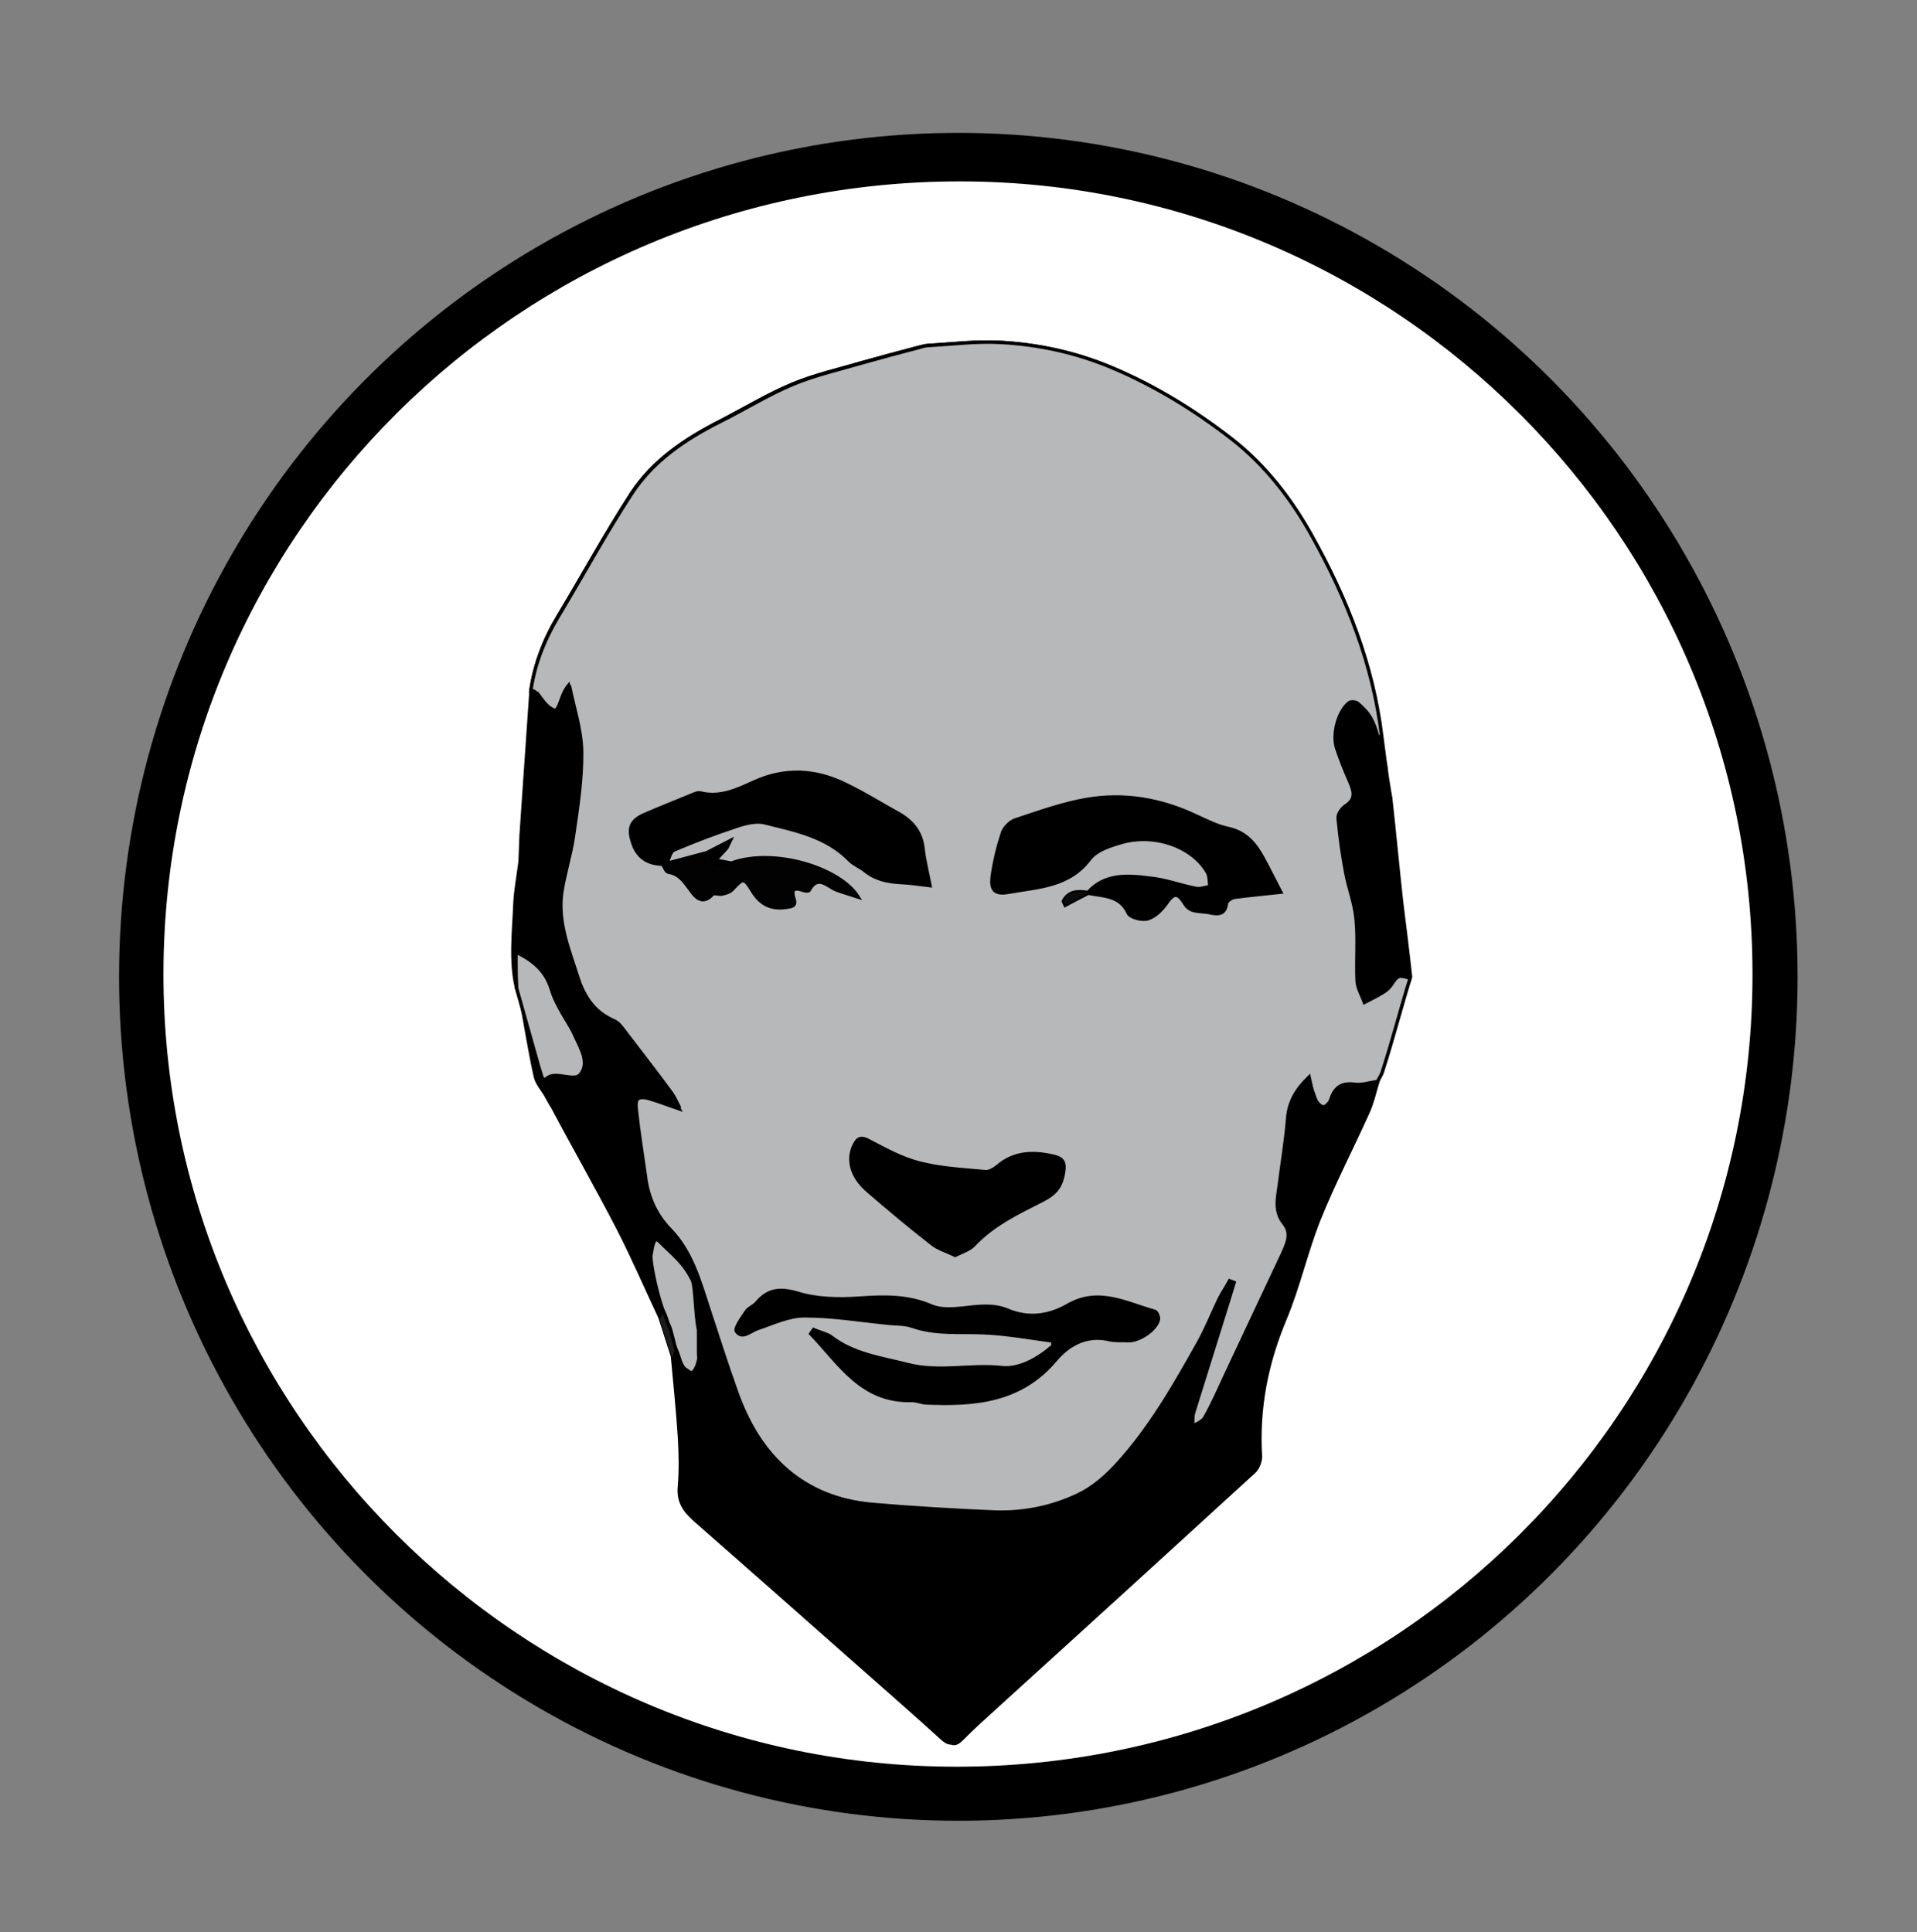 <?xml version="1.0" encoding="utf-8"?>
<svg version="1.1" id="Ebene_4" x="0px" y="0px" viewBox="0 0 554.7 559.2" style="enable-background:new 0 0 554.7 559.2;" xmlns="http://www.w3.org/2000/svg">
  <rect x="0" y="0" width="554.7" height="559.2" fill="#808080" stroke="none"/>
  <style type="text/css">
	.st0{stroke:#000000;stroke-width:1.093;stroke-miterlimit:10;}
	.st1{display:none;}
	.st2{fill:#FEFEFE;}
	.st3{fill:#FFFFFF;stroke:#000000;stroke-miterlimit:10;}
	.st4{fill:#1C1C1C;}
	.st5{fill:#020202;}
	.st6{fill:#0C0C0C;}
	.st7{fill:#FFFFFF;}
</style>
  <ellipse class="st0" cx="277.3" cy="282.7" rx="242.3" ry="243.7"/>
  <path id="BlackRing" class="st1" d="M532.6,282.5c-0.1,140.5-114.3,254.4-255,254.3c-140.9,0-255.2-114.2-255-254.9 C22.8,141.5,137.1,27.7,277.9,27.9C418.6,28,532.7,142,532.6,282.5z M277.2,511.7c127.3,0,230.3-102.6,230.3-229.3 c0-126.3-102.9-229.3-229.2-229.4C150.9,52.9,47.9,155.3,47.7,282.1C47.5,408.6,150.5,511.7,277.2,511.7z"/>
  <path class="st2" d="M 276.8 511.3 C 150.2 511.3 47.1 408.1 47.3 281.6 C 47.5 154.8 150.6 52.4 277.9 52.5 C 404.2 52.6 507.1 155.6 507.1 282 C 507.1 408.7 404 511.3 276.8 511.3 Z M 150.1 288.5 C 151.2 293.6 152.2 298.7 153.6 303.7 C 154 305.1 155.3 306.3 156.2 307.5 C 156.5 308.7 156.8 309.9 157.2 311.2 C 154.8 313.6 157.1 315.5 158.1 317.4 C 158.6 318.3 158.8 319.4 159.3 320.3 C 165.6 332.2 172.3 343.9 178.5 355.9 C 182.8 364.3 186.5 372.9 190.5 381.4 C 191.7 385.1 192.9 388.9 194.1 392.6 C 194.8 400.3 195.6 408 196.1 415.7 C 196.4 420.5 196.5 425.4 196.1 430.2 C 195.7 434.7 197.6 437.5 200.8 440.3 C 217.7 455.1 234.5 470 251.4 484.9 C 258.4 491.1 265.4 497.2 272.3 503.5 C 274.4 505.4 275.7 505.3 277.6 503.4 C 280.7 500.2 284.1 497.2 287.4 494.2 C 312.3 471.5 337.2 448.9 362 426.2 C 363.2 425.1 364.2 422.8 364.1 421.1 C 363.3 407.4 365.8 394.5 371.1 381.9 C 375.1 372.4 377.3 362.3 381.1 352.7 C 385.3 342.3 390.5 332.3 395.1 322.1 C 396.5 319 397.2 315.7 398.2 312.5 C 398.7 311.5 399.3 310.5 399.7 309.4 C 402.6 300.4 405.514 291.697 408.314 282.697 C 407.414 275.297 406.539 267.522 405.639 260.222 C 404.439 249.722 403.3 239.3 402.1 228.7 C 401.2 223.3 400.1 218 399.4 212.5 C 396.9 191.8 389.4 172.9 379.4 154.9 C 373.4 144 365.8 134.2 356.1 126.6 C 345.4 118.3 333.8 111.1 321.1 105.8 C 310.8 101.5 300.2 99.2 289.2 98.6 C 282.3 98.2 275.3 99.1 268.3 99.5 C 267.3 99.6 266.4 99.9 265.4 100.1 C 260.1 101.5 254.8 102.9 249.5 104.4 C 242.7 106.4 235.6 108 229.1 110.7 C 221.9 113.7 215.2 117.8 208.2 121.4 C 198 126.6 188.6 132.9 182.3 142.5 C 174.8 154.1 168.2 166.2 161.1 178 C 157.1 184.6 154.4 191.7 153.2 199.4 C 152.2 213.5 151.3 227.5 150.3 241.6 C 150.2 244.2 150.1 246.8 150 249.3 C 149.5 253.4 148.7 257.4 148.5 261.5 C 148.2 269.4 147.1 278.3 149 286.1 C 149 286.2 149 286.2 149.1 286.3 C 149.1 286.5 149.4 285.9 149.4 286.1 C 149.6 286.9 149.9 287.7 150.1 288.5 Z" style="fill: rgb(255, 255, 255);"/>
  <path class="st3" d="M150.5,288.1c0.5-1.1,1-2.2,1.5-3.4c2.1,10.9,4.1,21.8,6.2,32.7c-1.1-2-2.8-3.7-3.3-5.9 C153.2,303.8,152,295.9,150.5,288.1z" style="fill: rgb(0, 0, 0);"/>
  <path class="st3" d="M 153.6 199.9 C 154.7 192.2 157.5 185.2 161.5 178.5 C 168.6 166.7 175.2 154.5 182.7 143 C 189 133.3 198.4 127 208.6 121.9 C 215.6 118.4 222.3 114.2 229.5 111.2 C 236 108.5 243.1 106.9 249.9 104.9 C 255.2 103.4 260.5 102 265.8 100.6 C 266.8 100.3 267.7 100 268.7 100 C 275.7 99.6 282.7 98.7 289.6 99.1 C 300.6 99.7 311.2 102 321.5 106.3 C 334.2 111.6 345.8 118.8 356.5 127.1 C 366.2 134.7 373.8 144.5 379.8 155.4 C 389.8 173.4 397.3 192.3 399.8 213 C 400.5 218.4 401.2 224 402.1 229.4 C 398.4 224.6 399.9 218.4 398.6 213.1 C 398.2 211.3 397.5 209.4 396.6 207.8 C 395.7 206.2 394.3 204.8 392.9 203.6 C 392.4 203.1 391 203 390.5 203.3 C 387.3 205.6 385.4 212.5 386.8 216.6 C 387.9 219.9 389.2 223.1 390.6 226.3 C 391.7 228.9 392.5 231.2 389.4 233.2 C 388.3 233.9 387.1 235.6 387.2 236.8 C 387.7 242.1 388.4 247.3 389.4 252.5 C 390.2 257 392 261.4 392.4 266 C 393 271.9 392.4 278 392.7 283.9 C 392.8 286 394.1 288.1 394.8 290.1 C 396.7 289.1 398.7 288.2 400.5 287 C 401.5 286.4 402.3 285.5 402.9 284.5 C 404.4 282.4 404.686 282.02 408.034 283.113 C 405.234 292.113 403 300.9 400.1 309.9 C 399.8 311 399.1 312 398.6 313 C 396.4 313.3 394 314.1 391.9 313.8 C 388 313.3 386.1 314.9 385 318.5 C 384.7 319.3 383.4 320.5 382.8 320.4 C 381.9 320.3 380.8 319.2 380.4 318.3 C 379.7 316.4 379.4 314.3 378.8 311.7 C 374.9 315.5 373 319 372.6 323.6 C 372.1 330 371 336.4 370.2 342.8 C 369.7 346.7 368.6 350.5 371.6 354.2 C 373.9 357.1 372.3 360.2 371 363.1 C 365.5 374.8 360 386.5 354.5 398.2 C 352.6 402.3 350.8 406.4 348.6 410.3 C 347.9 411.5 346.1 412.1 344.9 412.9 C 345 411.6 344.8 410.3 345.2 409.1 C 348.4 398.5 351.8 387.9 355.1 377.4 C 355.7 375.3 356.4 373.3 357 371.2 C 356.6 371 356.2 370.9 355.8 370.7 C 354.8 372.5 353.6 374.3 352.7 376.1 C 350.7 380.3 349 384.6 346.7 388.7 C 339.8 401 332.8 413.3 323.2 423.8 C 320 427.3 316.2 430.6 312 432.6 C 304.5 436.2 296.2 437.9 287.8 437.6 C 276 437.1 264.2 436.4 252.5 435.4 C 231.9 433.6 219.4 421.6 212.8 402.7 C 210.1 394.9 207.5 387 204.9 379.1 C 202.2 370.8 199.9 362.3 193.5 355.7 C 189.6 351.7 187.4 346.7 186.6 341 C 185.7 334.4 184.6 327.9 183.9 321.3 C 183.5 317.7 184.8 317 188.4 318.1 C 190.7 318.8 193 319.7 196.5 320.9 C 195.3 318.7 194.8 317.4 194 316.3 C 189.7 310.6 185.4 304.9 181.1 299.3 C 180 297.9 179 296 177.4 295.4 C 171.8 292.9 168.8 288.9 167 283.1 C 164.5 275.2 161.1 267.4 162.3 258.9 C 163 253.4 164.9 248 165.7 242.5 C 166.8 234.3 168.2 226 168.1 217.8 C 168 211.3 165.8 204.9 164.5 198.4 C 163.2 200 162.7 201.7 162.1 203.3 C 161.8 204.2 161.1 205.6 160.7 205.6 C 159.7 205.4 158.6 204.8 157.9 204.1 C 156.8 203 155.9 201.6 154.9 200.3 C 154.4 199.9 154 199.9 153.6 199.9 Z M 211.6 249.8 C 210.1 249.5 208.6 249.2 207 249 C 208.1 247.8 209.2 246.6 210.3 245.4 C 210.5 245.1 210.6 244.7 211.3 243.3 C 208.4 244.8 206.4 245.8 204.5 246.8 C 200.6 247.8 196.7 248.9 192.9 249.9 C 193.6 248.6 193.9 246.5 195 246 C 200.9 243.5 206.9 241.2 213 239.2 C 215.6 238.3 218.7 237.5 221.2 238.1 C 230 240.3 239.1 242 245.9 249 C 247.2 250.3 249 250.9 250.4 252.1 C 253.4 254.5 256.9 255.2 260.6 255.4 C 263.2 255.5 265.7 255.9 269.1 256.3 C 268.4 252.7 267.5 249.2 267.1 245.7 C 266.6 240.9 264.1 237.8 260.1 235.5 C 255 232.7 250.1 229.6 244.9 227.1 C 236.1 222.7 227.1 222.2 218 226.4 C 213.2 228.6 208.3 230.9 202.7 229.5 C 201.9 229.3 200.8 229.8 199.9 230.2 C 195.5 232 191 233.8 186.6 235.7 C 182.6 237.4 181.7 239.6 183 243.6 C 184.3 248 187.3 250 191.7 250.1 C 192.3 250.9 192.7 252.3 193.4 252.4 C 196.5 252.9 197.9 255 199.6 257.3 C 200.9 259.1 203 262.3 206.2 258.8 C 206.6 258.3 208.1 259 209.1 258.7 C 210.1 258.5 211.3 258.1 212 257.3 C 215.1 254 215.3 253.9 217.8 258 C 220.1 261.7 223.1 263.2 227.4 262.6 C 229 262.4 230.5 262.3 229.7 260 C 228.7 256.9 230.3 256.9 232.5 257.7 C 233 257.9 234 257.9 234.1 257.7 C 236.6 253 239.3 256.4 241.9 257.5 C 243.7 258.2 245.6 258.7 248.3 259.6 C 243 251.1 223.8 245.3 211.6 249.8 Z M 314.8 258.3 C 311.9 257.8 309.2 257.9 307.7 260.8 C 307.9 261.2 308 261.6 308.2 262 C 310.4 260.8 312.6 259.7 314.9 258.5 C 319.2 259.4 324.1 259 326.5 264.3 C 327.1 265.5 330.4 266.4 332.1 265.9 C 334.1 265.3 336 263.5 337.3 261.7 C 339.7 258.2 340.8 258.2 343 261.8 C 343.5 262.6 344.5 263.3 345.4 263.5 C 347 263.9 348.7 263.8 350.3 264.2 C 352.8 264.7 354.5 264.5 354.9 261.4 C 355 260.7 356.3 259.9 357.1 259.7 C 361.6 259.1 366 258.7 370.6 258.2 C 368.7 254.6 367.1 251.3 365.4 248.2 C 363.2 244.2 360.5 240.9 355.5 239.8 C 352.1 239.1 348.9 237.4 345.8 236 C 335.7 231.3 325.2 229.5 314.3 231.4 C 307.3 232.6 300.5 235.1 293.8 237.3 C 292.3 237.8 290.6 239.5 290.1 241 C 288.8 244.9 287.8 249 287.2 253.1 C 286.5 257.5 287.7 259 292 258.2 C 300.3 256.7 309.3 256.6 315.3 248.6 C 317.1 246.2 320.8 244.9 323.9 244 C 333.6 240.9 345 244.8 349.4 252.5 C 350 253.6 349.9 255.2 350.1 256.6 C 348.7 256.8 347.2 257.4 346 257.1 C 341.4 256.2 337 254.5 332.4 254.1 C 326.1 253.3 319.6 252.9 314.8 258.3 Z M 235.4 384.8 C 235.1 385.2 234.9 385.6 234.6 386 C 242.9 394.6 249.3 405.8 263.9 405.3 C 265.2 405.3 266.5 405.9 267.8 406 C 281.8 406.6 295.2 405.7 305.4 393.6 C 309.1 389.2 314.4 386.1 321 387.7 C 322.7 388.1 324.6 387.9 326.5 388 C 329.7 388.1 334.6 384.8 335.2 381.8 C 335.3 381.1 334.7 379.6 334.1 379.5 C 325.8 377.2 317.9 372.6 308.9 377.8 C 303.7 380.8 297.7 381.8 291.6 379.2 C 287.3 377.4 282.9 378.1 278.4 378.6 C 275.5 378.9 272.2 379.1 269.6 378 C 262.7 375 255.8 375.2 248.6 375.7 C 242.7 376.1 236.4 376 230.9 374.3 C 225.8 372.8 222.3 373.1 219 377 C 218.2 378 216.7 378.5 216 379.5 C 214.8 381.3 212.5 384.4 213.1 385.3 C 214.8 387.7 217.1 385.2 219.2 384.5 C 223.7 383 228.2 380.8 232.8 380.8 C 241 380.8 249.3 382.2 257.5 383 C 259.6 383.2 261.9 383.1 263.9 383.8 C 270.7 386.2 277.7 385.4 284.6 385.7 C 291.3 386 297.9 387.2 304.6 388.1 C 304.6 388.6 304.7 389 304.7 389.5 C 300.5 393.2 294.9 396.4 289.8 395.8 C 280.8 394.8 271.9 397.3 262.6 394.9 C 254.7 392.9 246.8 391.9 240.2 386.7 C 238.8 385.9 237 385.5 235.4 384.8 Z M 276.4 363.3 C 278.4 362.3 280.4 361.7 281.7 360.4 C 287.3 354.4 294.5 351 301.6 347.4 C 305.3 345.5 307 343.6 307.7 339.5 C 308.3 336.2 307.4 335.2 304.7 334.6 C 299 333.3 293.5 333.4 288.7 337.5 C 287.7 338.3 286.3 339.2 285.2 339.1 C 278.8 338.5 272.3 338.2 266.1 336.6 C 260.9 335.3 256.1 332.6 251.3 330.1 C 248.5 328.6 247.8 330.1 246.9 332 C 245.2 336.2 246.7 340.9 251.2 344.7 C 257.2 349.9 263.3 355 269.6 359.9 C 271.4 361.4 273.9 362.1 276.4 363.3 Z" style="fill: rgb(183, 184, 186);"/>
  <path class="st3" d="M 149.293 275.552 C 154.393 277.952 157.893 281.052 159.493 286.152 C 160.993 291.152 164.393 295.752 166.993 300.452 C 168.993 304.152 172.193 308.452 168.893 311.652 C 167.093 313.352 161.093 312.252 156.993 312.352 C 156.593 311.052 156.193 309.752 155.793 308.452 C 153.693 300.952 151.593 293.552 149.493 286.052 C 149.293 282.552 149.293 279.052 149.293 275.552 Z" style="fill: rgb(183, 184, 186);"/>
  <path d="M 155.599 200 C 156.599 201.3 157.499 202.7 158.599 203.8 C 159.299 204.5 160.399 205.2 161.399 205.3 C 161.699 205.4 162.499 203.9 162.799 203 C 163.399 201.4 163.899 199.6 165.199 198.1 C 166.499 204.6 168.699 211 168.799 217.5 C 168.899 225.7 167.599 234 166.399 242.2 C 165.599 247.7 163.799 253.1 162.999 258.6 C 161.899 267.1 165.199 274.9 167.699 282.8 C 169.599 288.6 172.499 292.7 178.099 295.1 C 179.599 295.8 180.699 297.6 181.799 299 C 186.099 304.6 190.499 310.3 194.699 316 C 195.499 317.1 195.999 318.3 197.199 320.6 C 193.599 319.3 191.399 318.4 189.099 317.8 C 185.399 316.7 184.199 317.5 184.599 321 C 185.299 327.6 186.399 334.2 187.299 340.7 C 187.999 346.3 190.299 351.4 194.199 355.4 C 200.599 362 202.899 370.5 205.599 378.8 C 208.199 386.7 210.699 394.6 213.499 402.4 C 220.099 421.3 232.599 433.2 253.199 435.1 C 264.999 436.1 276.699 436.9 288.499 437.3 C 296.899 437.6 305.199 435.9 312.699 432.3 C 316.899 430.3 320.699 427 323.899 423.5 C 333.499 413 340.499 400.7 347.399 388.4 C 349.699 384.4 351.299 380 353.399 375.8 C 354.299 373.9 355.499 372.2 356.499 370.4 C 356.899 370.6 357.299 370.7 357.699 370.9 C 357.099 373 356.399 375 355.799 377.1 C 352.499 387.7 349.199 398.2 345.899 408.8 C 345.499 410 345.699 411.4 345.599 412.6 C 346.899 411.8 348.699 411.2 349.299 410 C 351.499 406.1 353.299 402 355.199 397.9 C 360.699 386.2 366.199 374.5 371.699 362.8 C 373.099 359.9 374.699 356.8 372.299 353.9 C 369.299 350.2 370.399 346.4 370.899 342.5 C 371.799 336.1 372.799 329.7 373.299 323.3 C 373.699 318.7 375.146 315.265 379.046 311.465 C 379.646 314.065 380.399 316.1 381.099 318 C 381.399 318.9 382.599 320 383.499 320.1 C 384.199 320.2 385.499 319 385.699 318.2 C 386.799 314.7 388.699 313.1 392.599 313.5 C 394.799 313.8 397.099 313 399.299 312.7 C 398.299 315.9 397.599 319.3 396.199 322.3 C 391.599 332.5 386.399 342.5 382.199 352.9 C 378.399 362.4 376.199 372.6 372.199 382.1 C 366.899 394.8 364.399 407.7 365.199 421.3 C 365.299 423 364.399 425.3 363.099 426.4 C 338.299 449.1 313.399 471.8 288.499 494.4 C 285.199 497.4 281.799 500.4 278.699 503.6 C 276.799 505.5 275.499 505.6 273.399 503.7 C 266.499 497.4 259.499 491.3 252.499 485.1 C 235.699 470.2 218.899 455.3 201.899 440.5 C 198.699 437.7 196.799 434.9 197.199 430.4 C 197.599 425.6 197.499 420.7 197.199 415.9 C 196.699 408.2 195.899 400.5 195.199 392.8 C 195.499 391.7 195.899 390.7 196.199 389.6 C 196.699 391 196.999 392.5 197.699 393.8 C 198.099 394.5 198.999 395 199.699 395.6 C 200.099 394.7 200.899 393.7 200.799 392.8 C 200.299 389.2 199.299 385.7 198.999 382.1 C 198.599 375.5 198.899 368.7 193.399 363.6 C 192.599 362.8 191.799 361.9 191.099 361.1 C 190.799 362.3 190.099 363.6 190.399 364.8 C 191.199 369.4 192.299 373.9 193.399 378.4 C 192.799 379.5 192.199 380.5 191.599 381.6 C 187.599 373.1 183.899 364.5 179.599 356.1 C 172.999 343.2 165.999 330.4 159.199 317.6 C 158.199 315.7 155.499 313.4 158.299 311.4 C 160.899 309.6 166.099 312.4 167.499 310.7 C 170.099 307.7 167.599 303.6 165.999 300.1 C 163.999 295.6 161.399 291.2 160.199 286.5 C 158.999 281.7 156.299 278.7 152.299 276.4 C 151.599 273.4 150.499 270.3 150.399 267.3 C 150.299 261.3 150.799 255.4 150.999 249.4 C 151.099 246.8 151.199 244.2 151.299 241.7 C 151.899 240.4 152.799 239.1 152.999 237.7 C 153.799 228 154.399 218.3 155.099 208.5 C 155.399 205.9 155.499 202.9 155.599 200 Z"/>
  <path d="M 408.656 282.799 C 408.04 282.802 408.014 282.778 407.442 282.586 C 405.693 282 404.184 282.829 402.942 284.651 C 402.242 285.551 401.442 286.551 400.542 287.151 C 398.742 288.351 396.742 289.251 394.842 290.251 C 394.142 288.151 392.842 286.151 392.742 284.051 C 392.442 278.051 392.942 272.051 392.442 266.151 C 392.042 261.651 390.242 257.251 389.442 252.651 C 388.442 247.451 387.742 242.251 387.242 236.951 C 387.142 235.751 388.342 234.051 389.442 233.351 C 392.542 231.351 391.742 229.051 390.642 226.451 C 389.342 223.251 387.942 220.051 386.842 216.751 C 385.442 212.551 387.342 205.751 390.542 203.451 C 391.042 203.051 392.442 203.251 392.942 203.751 C 394.342 204.951 395.642 206.351 396.642 207.951 C 397.542 209.551 398.242 211.451 398.642 213.251 C 399.942 218.651 398.942 224.551 402.542 229.351 C 402.642 229.951 402.842 230.651 402.942 231.351 C 404.042 241.251 404.942 251.051 406.042 260.951 C 406.942 268.151 407.856 275.399 408.656 282.799 Z"/>
  <path class="st4" d="M190.9,381.8c0.6-1,1.2-2.1,1.8-3.2c0.9,3.7,1.9,7.5,2.8,11.2c-0.3,1.1-0.7,2.1-1,3.2 C193.3,389.3,192.1,385.6,190.9,381.8z"/>
  <path d="M314.8,258.3c4.8-5.3,11.3-5,17.5-4.4c4.6,0.4,9,2.1,13.6,3c1.3,0.3,2.8-0.3,4.1-0.5c-0.2-1.4-0.1-2.9-0.7-4.1 c-4.5-7.7-15.8-11.6-25.5-8.5c-3.1,1-6.8,2.3-8.6,4.6c-6,8-15,8.1-23.3,9.6c-4.4,0.8-5.5-0.6-4.8-5.1c0.6-4.1,1.6-8.2,2.9-12.1 c0.5-1.5,2.2-3.2,3.7-3.7c6.8-2.2,13.6-4.6,20.5-5.9c10.9-1.9,21.4-0.1,31.5,4.6c3.2,1.5,6.4,3.1,9.7,3.8c5,1.1,7.7,4.4,9.9,8.4 c1.7,3.1,3.3,6.4,5.2,10c-4.6,0.5-9,0.9-13.5,1.5c-0.8,0.1-2.1,1-2.2,1.7c-0.4,3.1-2.1,3.3-4.6,2.8c-1.6-0.3-3.3-0.3-4.9-0.7 c-0.9-0.2-1.9-0.9-2.4-1.7c-2.2-3.6-3.3-3.6-5.7-0.1c-1.3,1.8-3.2,3.7-5.2,4.2c-1.7,0.5-5-0.4-5.6-1.6c-2.4-5.3-7.3-4.9-11.6-5.8 L314.8,258.3z"/>
  <path d="M235.4,384.8c1.6,0.7,3.4,1.1,4.7,2.1c6.6,5.2,14.6,6.2,22.4,8.2c9.2,2.3,18.1-0.1,27.2,0.9c5.2,0.6,10.7-2.6,14.9-6.3 c0-0.5-0.1-0.9-0.1-1.4c-6.7-0.8-13.3-2.1-20-2.4c-7-0.3-13.9,0.5-20.7-1.9c-2-0.7-4.3-0.6-6.4-0.8c-8.2-0.8-16.5-2.2-24.7-2.2 c-4.5,0-9.1,2.2-13.6,3.7c-2.1,0.7-4.3,3.2-6.1,0.8c-0.6-0.8,1.6-3.9,2.9-5.8c0.7-1,2.2-1.5,3-2.5c3.3-3.9,6.8-4.3,11.9-2.7 c5.6,1.7,11.8,1.8,17.7,1.4c7.2-0.5,14.1-0.8,21,2.3c2.5,1.1,5.9,0.8,8.8,0.6c4.5-0.4,8.9-1.2,13.2,0.6c6.1,2.6,12.1,1.5,17.3-1.4 c9.1-5.2,17-0.6,25.2,1.7c0.6,0.2,1.2,1.6,1.1,2.3c-0.6,2.9-5.5,6.3-8.7,6.2c-1.8-0.1-3.7,0.2-5.5-0.3c-6.6-1.6-11.8,1.5-15.6,5.9 c-10.1,12.1-23.5,12.9-37.6,12.4c-1.3-0.1-2.6-0.7-3.9-0.7c-14.6,0.5-21-10.7-29.3-19.3C234.8,385.6,235.1,385.2,235.4,384.8z"/>
  <path d="M191.7,249.8c-4.5-0.1-7.4-2.1-8.7-6.5c-1.2-4.1-0.4-6.3,3.6-7.9c4.4-1.9,8.9-3.7,13.3-5.5c0.9-0.4,2-0.9,2.8-0.7 c5.6,1.5,10.5-0.9,15.3-3.1c9.1-4.2,18.1-3.7,26.9,0.7c5.2,2.6,10.1,5.6,15.2,8.4c4,2.2,6.5,5.4,7,10.2c0.3,3.5,1.3,7,2,10.6 c-3.3-0.4-5.9-0.7-8.5-0.9c-3.7-0.2-7.2-0.8-10.2-3.3c-1.4-1.1-3.3-1.8-4.5-3.1c-6.8-6.9-15.9-8.7-24.7-10.9 c-2.5-0.6-5.6,0.3-8.2,1.1c-6.1,2-12.1,4.3-18,6.8c-1.1,0.5-1.4,2.5-2.1,3.9C192.5,249.8,192.1,249.8,191.7,249.8z"/>
  <path d="M276.4,363.3c-2.5-1.2-5-1.8-6.8-3.3c-6.2-4.9-12.3-10.1-18.4-15.2c-4.5-3.9-6-8.5-4.3-12.7c0.8-2,1.5-3.4,4.4-1.9 c4.8,2.5,9.6,5.2,14.8,6.5c6.2,1.6,12.7,1.9,19.1,2.5c1.1,0.1,2.6-0.7,3.5-1.6c4.8-4.1,10.2-4.2,16-2.9c2.7,0.6,3.6,1.6,3,4.9 c-0.7,4.1-2.5,6-6.1,7.9c-7.1,3.6-14.3,7-19.9,13C280.5,361.7,278.4,362.2,276.4,363.3z"/>
  <path class="st5" d="M191.7,249.8c0.4,0,0.7,0,1.1-0.1c3.9-1,7.8-2.1,11.6-3.1c2.4,4.8,2.4,4.8,7.1,3.1c12.3-4.5,31.5,1.2,36.7,9.6 c-2.7-0.9-4.6-1.4-6.4-2.1c-2.7-1.1-5.3-4.5-7.8,0.2c-0.1,0.2-1.1,0.2-1.6,0c-2.2-0.8-3.8-0.8-2.8,2.3c0.8,2.3-0.6,2.4-2.3,2.6 c-4.3,0.6-7.3-0.9-9.6-4.6c-2.5-4.1-2.7-4-5.8-0.7c-0.7,0.7-1.8,1.1-2.9,1.4c-0.9,0.2-2.4-0.4-2.9,0.1c-3.2,3.5-5.3,0.3-6.6-1.5 c-1.7-2.3-3-4.5-6.2-4.9C192.7,252,192.3,250.6,191.7,249.8z"/>
  <path d="M211.6,249.8c-4.7,1.6-4.7,1.6-7.1-3.1c2-1,3.9-2,6.8-3.5c-0.7,1.4-0.8,1.9-1,2.1c-1.1,1.2-2.2,2.4-3.3,3.6 C208.5,249.3,210,249.5,211.6,249.8z"/>
  <path class="st6" d="M314.8,258.3l0.1,0.1c-2.2,1.2-4.4,2.3-6.7,3.5c-0.2-0.4-0.3-0.8-0.5-1.2C309.2,257.9,311.9,257.7,314.8,258.3z "/>
  <path class="st7" d="M195.5,389.9c-0.9-3.7-1.9-7.5-2.8-11.2c-1-4.5-2.1-9-3-13.6c-0.2-1.1,0.5-2.4,0.7-3.7c0.8,0.8,1.5,1.7,2.3,2.5 c5.4,5.1,5.1,11.8,5.6,18.5c0.2,3.6,1.3,7.1,1.8,10.7c0.1,0.9-0.7,1.9-1.1,2.8c-0.7-0.6-1.7-1-2-1.8 C196.3,392.8,196,391.3,195.5,389.9z"/>
  <path style="stroke: rgb(0, 0, 0);" d="M 398.493 213.25 C 398.659 213.25 399.537 213.132 399.604 213.199 C 400.067 213.662 399.343 215.313 399.806 215.776 C 400.185 216.154 399.882 217.215 400.261 217.594 C 400.388 217.721 400.182 218.273 400.311 218.402 C 400.541 218.632 400.265 219.366 400.513 219.615 C 400.708 219.809 400.531 220.257 400.665 220.524 C 401.029 221.253 401.069 223.242 401.069 223.959 C 401.069 224.409 401.057 226.372 401.321 226.636 C 401.364 226.679 401.482 227.486 401.422 227.546 C 401.196 227.772 400.733 227.311 400.665 227.243 C 400.161 226.739 400.135 225.602 399.604 225.07 C 399.082 224.548 399.654 222.949 399.099 222.393 C 398.729 222.023 399.229 220.856 398.897 220.524 C 398.622 220.249 398.796 218.944 398.796 218.453 C 398.796 216.409 398.594 214.577 398.594 212.846"/>
  <path style="stroke: rgb(0, 0, 0); fill: rgb(183, 184, 186);" d="M 188.287 362.887 C 188.287 367.241 190.818 377.04 192.146 379.967 C 192.301 380.308 191.12 378.488 191.363 378.731 C 192.583 379.95 192.861 382.277 193.668 383.887 C 193.854 384.258 192.732 382.154 193.446 383.308 C 194.217 384.553 195.034 389.374 195.637 390.58 C 196.606 392.518 196.842 395.58 198.656 396.486 C 199.065 396.691 199.902 397.734 200.625 397.012 C 201.791 395.845 202.462 393.001 202.462 390.712 C 202.462 390.074 202.685 388.44 202.331 388.087 C 201.74 387.496 203.157 393.136 202.329 393.247 C 201.87 393.309 202.396 382.64 201.937 382.18 C 201.177 381.42 203.415 386.979 202.714 386.278 C 201.252 384.817 201.354 372.482 200.362 370.499 C 197.726 365.228 194.856 363.288 190.781 359.212 C 188.538 356.968 188.651 364.068 188.025 364.068"/>
</svg>